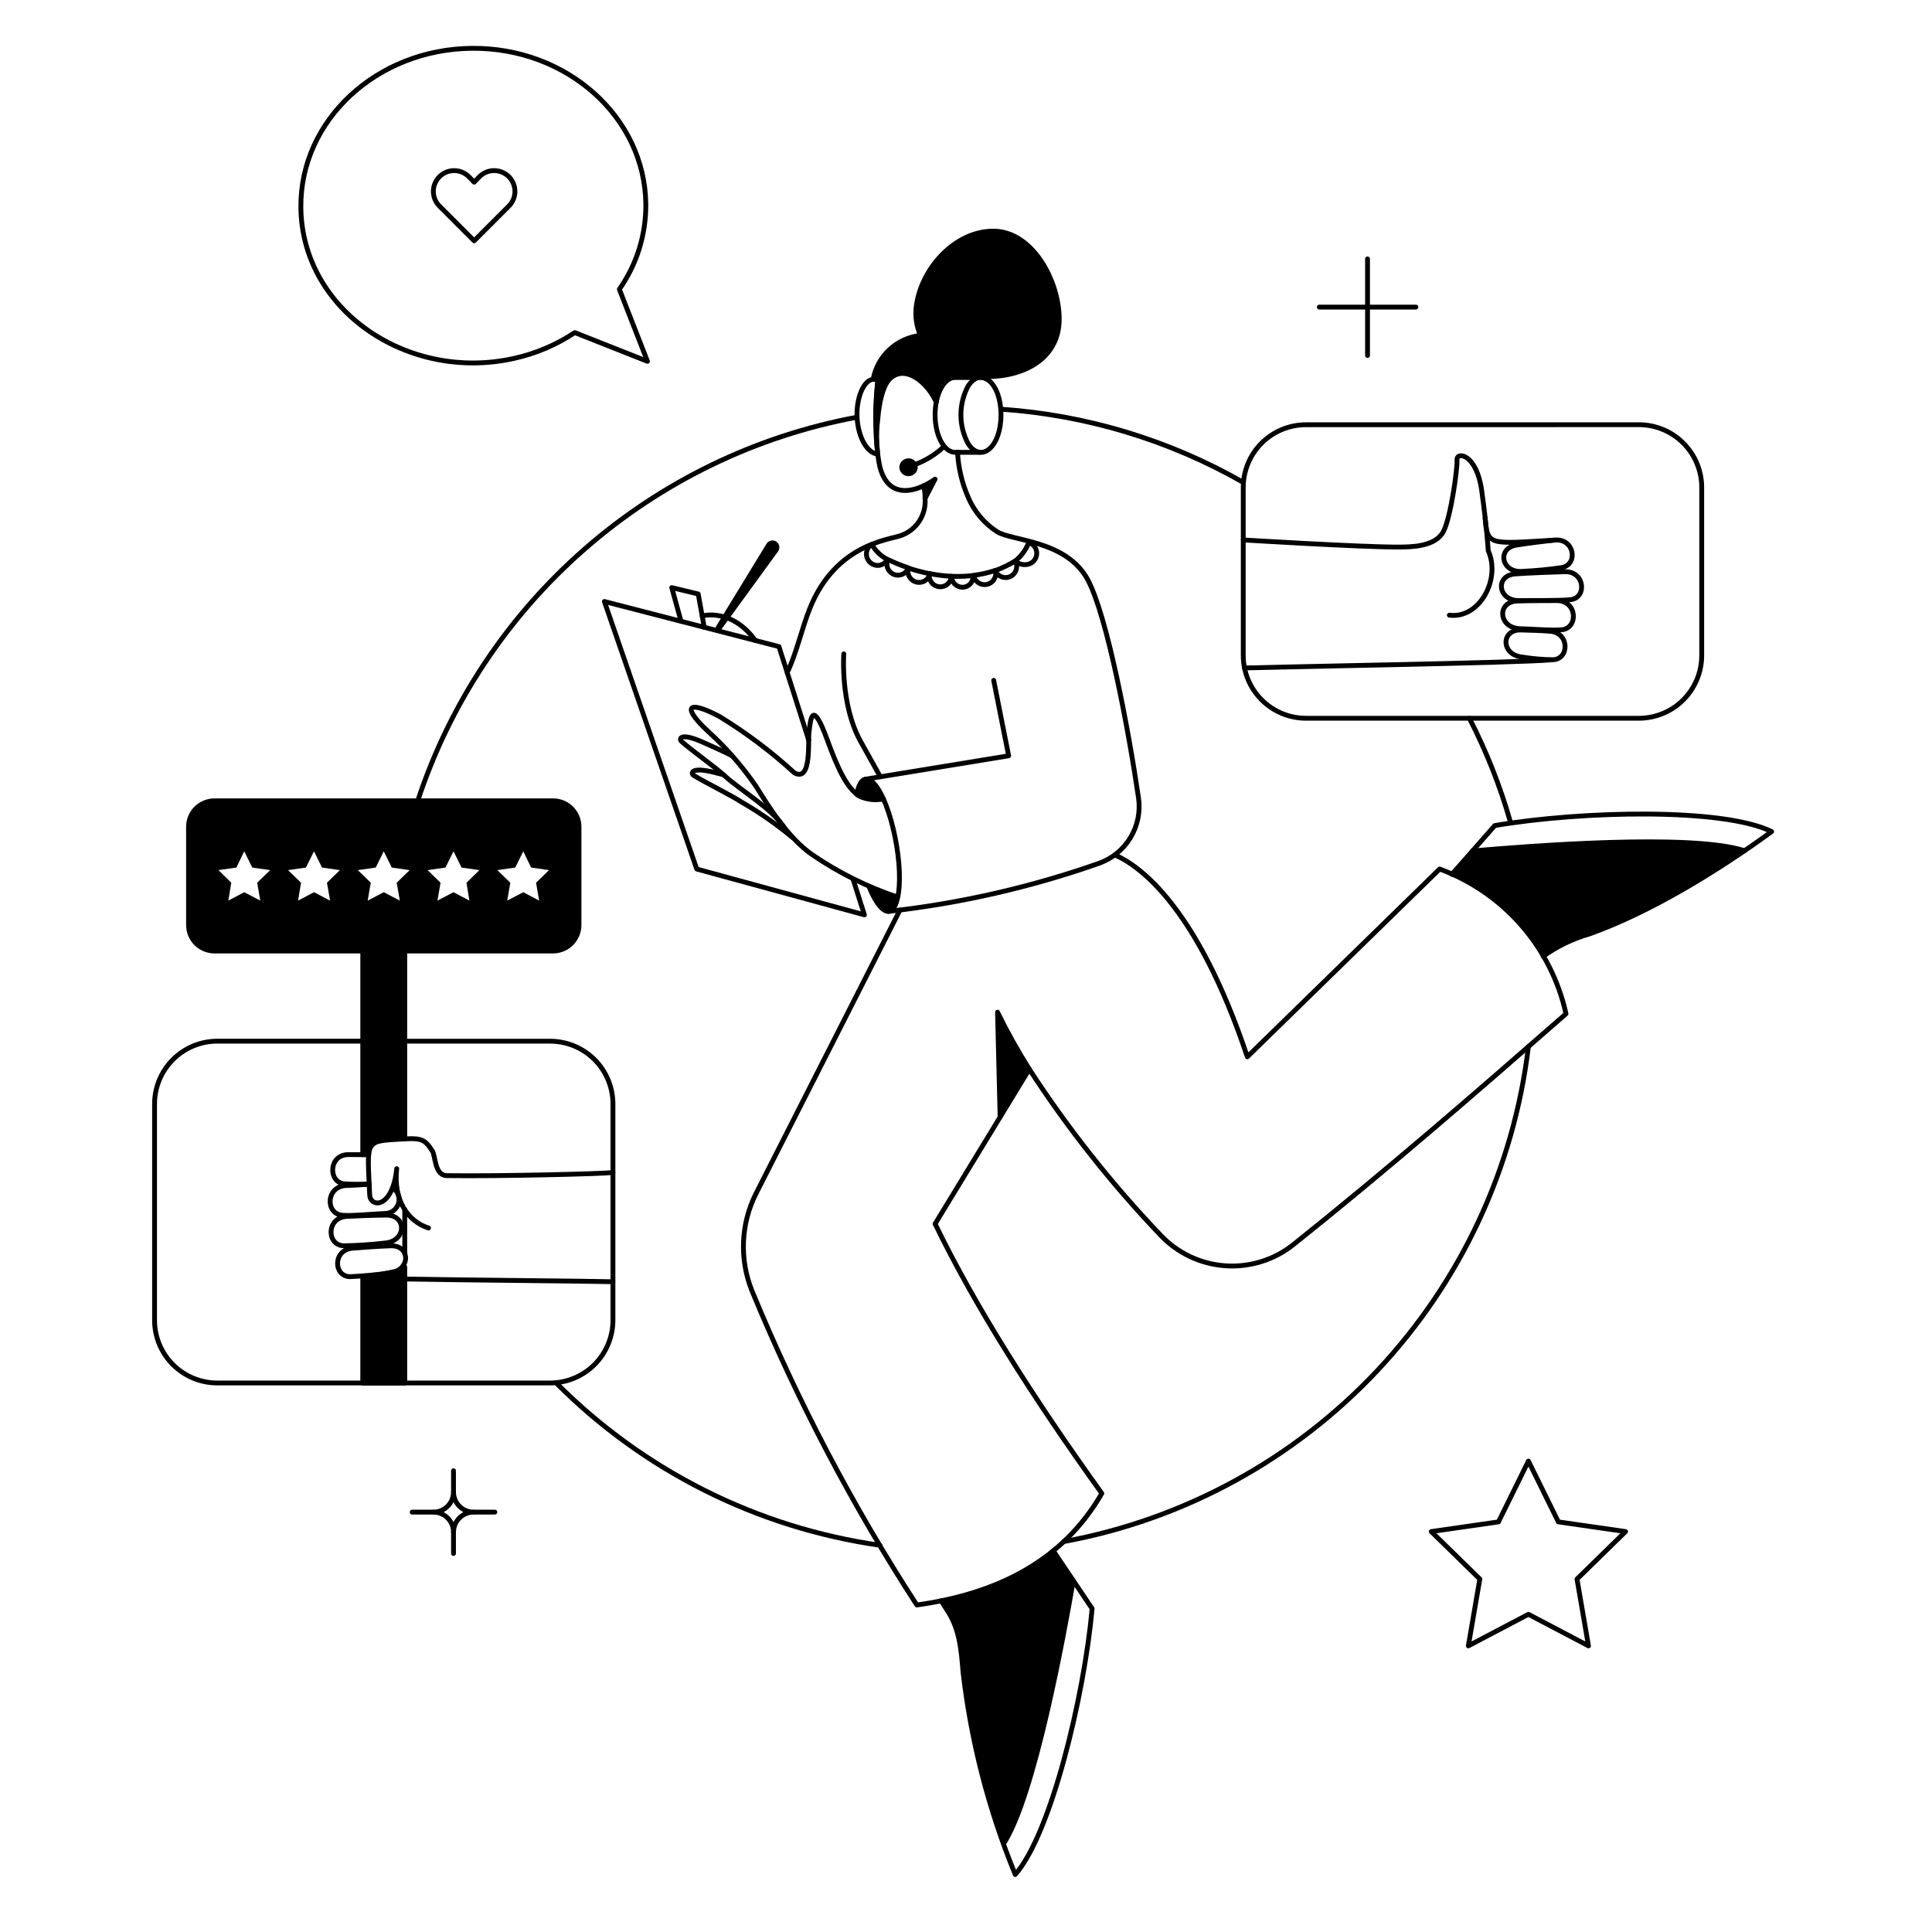 <svg xmlns="http://www.w3.org/2000/svg" fill="none" viewBox="0 0 200 200" height="200" width="200">
<path fill="black" d="M95.628 50.279C95.717 50.715 95.762 51.158 95.76 51.603L96.799 49.599C96.429 49.859 96.037 50.086 95.628 50.279Z"></path>
<path fill="black" d="M92.925 92.871C92.414 95.405 91.015 94.44 89.957 91.756C90.922 92.189 91.913 92.561 92.925 92.871Z"></path>
<path fill="black" d="M91.45 82.703C90.983 82.819 90.498 82.839 90.023 82.761C89.548 82.682 89.095 82.508 88.69 82.248C89.125 79.825 90.373 80.302 91.45 82.703Z"></path>
<path fill="black" d="M79.351 56.291L74.038 64.987C73.994 65.055 73.978 65.138 73.994 65.217C74.01 65.296 74.057 65.366 74.125 65.411C74.192 65.456 74.275 65.472 74.354 65.456C74.434 65.441 74.504 65.394 74.549 65.326L80.542 57.085C80.599 57.007 80.639 56.918 80.661 56.824C80.683 56.73 80.686 56.632 80.669 56.537C80.652 56.441 80.616 56.351 80.563 56.27C80.51 56.189 80.441 56.119 80.361 56.066C80.281 56.012 80.19 55.975 80.095 55.958C80 55.94 79.902 55.941 79.808 55.962C79.713 55.983 79.624 56.023 79.546 56.08C79.467 56.136 79.401 56.208 79.351 56.291Z"></path>
<path fill="black" d="M93.095 48.37C93.103 48.618 93.207 48.853 93.385 49.025C93.563 49.198 93.802 49.294 94.049 49.294C94.297 49.294 94.536 49.198 94.714 49.025C94.892 48.853 94.996 48.618 95.004 48.37C94.996 48.122 94.892 47.887 94.714 47.714C94.536 47.542 94.297 47.445 94.049 47.445C93.802 47.445 93.563 47.542 93.385 47.714C93.207 47.887 93.103 48.122 93.095 48.37Z"></path>
<path fill="black" d="M106.554 110.679L103.529 115.632L103.245 104.781C104.246 106.803 105.35 108.772 106.554 110.679Z"></path>
<path fill="black" d="M152.436 88.089L150.319 90.51C154.292 92.254 157.599 95.23 159.752 98.997C161.196 97.961 162.808 97.181 164.516 96.69C170.21 94.455 175.622 91.562 180.642 88.07C175.122 86.237 158.126 87.597 152.436 88.089Z"></path>
<path fill="black" d="M109.069 160.55C105.671 163.195 101.68 164.973 97.442 165.73L98.123 166.808C99.352 168.717 99.503 170.816 99.691 173.084C100.391 179.163 101.792 185.14 103.87 190.895C107.084 186.019 110.128 169.249 111.111 163.615L109.069 160.55Z"></path>
<path fill="black" d="M109.651 33.038C109.651 29.03 106.854 23.926 102.827 23.926C98.819 23.926 95.341 27.82 94.849 31.734C94.722 32.753 94.874 33.788 95.29 34.727C94.094 34.856 92.972 35.366 92.089 36.182C91.207 36.998 90.61 38.076 90.388 39.258L90.879 39.239C90.74 40.576 90.675 41.92 90.686 43.265C91.497 36.051 95.633 38.77 96.909 41.583C97.208 40.108 97.968 39.069 98.858 39.069H101.522C101.81 39.079 102.088 39.178 102.318 39.352C102.291 39.228 102.262 39.109 102.232 38.992C106.209 38.952 109.651 37.005 109.651 33.038Z"></path>
<path stroke-linejoin="round" stroke-width="0.5" stroke="black" d="M109.651 33.038C109.651 29.03 106.854 23.926 102.827 23.926C98.819 23.926 95.341 27.82 94.849 31.734C94.722 32.753 94.874 33.788 95.29 34.727C94.094 34.856 92.972 35.366 92.089 36.182C91.207 36.998 90.61 38.076 90.388 39.258L90.879 39.239C90.74 40.576 90.675 41.92 90.686 43.265C91.497 36.051 95.633 38.77 96.909 41.583C97.208 40.108 97.968 39.069 98.858 39.069H101.522C101.81 39.079 102.088 39.178 102.318 39.352C102.291 39.228 102.262 39.109 102.232 38.992C106.209 38.952 109.651 37.005 109.651 33.038Z"></path>
<path stroke-linejoin="round" stroke-linecap="round" stroke-width="0.5" stroke="black" d="M91.091 159.965C78.379 158.153 66.605 152.246 57.553 143.139"></path>
<path stroke-linejoin="round" stroke-linecap="round" stroke-width="0.5" stroke="black" d="M158.221 108.336C156.726 120.896 151.249 132.649 142.592 141.872C133.933 151.095 122.55 157.303 110.108 159.587"></path>
<path stroke-linejoin="round" stroke-linecap="round" stroke-width="0.5" stroke="black" d="M152.115 74.364C153.896 77.824 155.327 81.453 156.387 85.198"></path>
<path stroke-linejoin="round" stroke-linecap="round" stroke-width="0.5" stroke="black" d="M41.9 129.774V125.199"></path>
<path fill="black" d="M37.552 132.09V143.177H41.9V131.151"></path>
<path stroke-linejoin="round" stroke-linecap="round" stroke-width="0.5" stroke="black" d="M37.552 132.09V143.177H41.9V131.151"></path>
<path stroke-linejoin="round" stroke-linecap="round" stroke-width="0.5" stroke="black" d="M41.9 107.784H56.948C58.673 107.784 60.327 108.469 61.547 109.688C62.766 110.908 63.452 112.563 63.452 114.287V136.652C63.452 138.378 62.767 140.033 61.548 141.255C60.328 142.476 58.674 143.163 56.948 143.165H22.503C21.65 143.166 20.804 142.999 20.015 142.673C19.227 142.347 18.51 141.869 17.905 141.266C17.302 140.663 16.822 139.946 16.495 139.158C16.169 138.369 16 137.524 16 136.671V114.283C16 112.559 16.685 110.904 17.905 109.684C19.124 108.465 20.779 107.78 22.503 107.78H37.552"></path>
<path stroke-linejoin="round" stroke-linecap="round" stroke-width="0.5" stroke="black" d="M39.839 128.679C42.088 128.502 42.145 125.765 39.971 125.787C38.346 125.804 37.211 125.863 35.926 125.919C33.77 126.019 33.79 128.887 35.566 128.963C36.995 128.942 38.421 128.847 39.839 128.679Z"></path>
<path stroke-linejoin="round" stroke-linecap="round" stroke-width="0.5" stroke="black" d="M38.163 119.546C37.385 119.527 36.804 119.527 36.073 119.527C34.013 119.508 33.937 122.382 35.638 122.552C36.495 122.609 37.354 122.609 38.21 122.552"></path>
<path stroke-linejoin="round" stroke-linecap="round" stroke-width="0.5" stroke="black" d="M40.35 131.764C42.523 131.527 42.524 128.89 40.425 128.966C38.856 129.023 37.76 129.119 36.512 129.212C34.432 129.366 34.508 132.136 36.228 132.161C37.608 132.101 38.984 131.969 40.35 131.764Z"></path>
<path stroke-linejoin="round" stroke-linecap="round" stroke-width="0.5" stroke="black" d="M38.217 122.61C37.399 122.63 36.69 122.705 35.888 122.722C33.699 122.779 33.658 125.694 35.472 125.807C36.567 125.874 37.722 125.731 39.82 125.618C40.133 125.627 40.441 125.533 40.697 125.352C40.953 125.171 41.143 124.912 41.239 124.614C41.334 124.315 41.331 123.994 41.229 123.698C41.126 123.402 40.931 123.146 40.671 122.971"></path>
<path stroke-linejoin="round" stroke-linecap="round" stroke-width="0.5" stroke="black" d="M63.452 121.38C62.374 121.512 51.844 121.778 46.248 121.701C44.981 121.683 45.091 119.662 44.756 119.149C43.86 117.777 43.583 117.785 40.899 117.955C37.742 118.154 38.032 118.295 38.271 123.702C38.33 125.025 40.634 125.177 41.069 120.98C40.71 124.213 42.185 126.424 44.359 127.124"></path>
<path stroke-linejoin="round" stroke-linecap="round" stroke-width="0.5" stroke="black" d="M63.452 132.685C60.729 132.609 49.008 132.533 41.9 132.401"></path>
<path fill="black" d="M57.251 82.65C57.636 82.649 58.017 82.723 58.373 82.869C58.729 83.015 59.053 83.23 59.326 83.502C59.599 83.774 59.816 84.097 59.964 84.452V84.453C60.111 84.809 60.188 85.19 60.188 85.575V95.762C60.188 96.54 59.878 97.287 59.327 97.838C58.776 98.388 58.03 98.698 57.251 98.698H42.15V117.901C42.15 118.039 42.038 118.151 41.9 118.151C41.762 118.151 41.65 118.039 41.65 117.901V99.655L37.802 118.312V119.525C37.802 119.663 37.69 119.775 37.552 119.775C37.414 119.775 37.302 119.663 37.302 119.525V98.7H22.203C21.424 98.7 20.678 98.39 20.127 97.84C19.576 97.289 19.267 96.543 19.267 95.764V85.596C19.265 85.21 19.34 84.827 19.486 84.47C19.633 84.112 19.849 83.787 20.122 83.514C20.395 83.24 20.719 83.023 21.075 82.875C21.432 82.727 21.815 82.65 22.201 82.649H57.251V82.65ZM24.47 89.81L22.616 90.074L23.94 91.379L23.638 93.231L25.282 92.36L26.946 93.231L26.624 91.379L27.967 90.074L26.114 89.81L25.282 88.127L24.47 89.81ZM31.672 89.81L29.819 90.074L31.162 91.379L30.859 93.231L32.504 92.36L34.168 93.231L33.847 91.379L35.188 90.074L33.336 89.81L32.504 88.127L31.672 89.81ZM38.894 89.81L37.041 90.074L38.384 91.379L38.062 93.231L39.726 92.36L41.39 93.231L41.067 91.379L42.41 90.074L40.558 89.81L39.726 88.127L38.894 89.81ZM46.115 89.81L44.263 90.074L45.605 91.379L45.284 93.231L46.947 92.36L48.592 93.231L48.29 91.379L49.632 90.074L47.779 89.81L46.947 88.127L46.115 89.81ZM53.337 89.81L51.484 90.074L52.827 91.379L52.506 93.231L54.169 92.36L55.813 93.231L55.492 91.379L56.835 90.074L54.982 89.81L54.169 88.127L53.337 89.81Z"></path>
<path stroke-linejoin="round" stroke-linecap="round" stroke-width="0.5" stroke="black" d="M157.351 65.082C155.102 65.004 154.913 62.285 157.087 62.209C158.713 62.152 159.847 62.171 161.151 62.171C163.306 62.171 163.419 65.056 161.643 65.196C160.565 65.282 159.431 65.155 157.351 65.082Z"></path>
<path stroke-linejoin="round" stroke-linecap="round" stroke-width="0.5" stroke="black" d="M157.54 68.013C155.367 67.775 155.366 65.139 157.465 65.215C159.034 65.271 159.223 65.254 160.45 65.347C162.529 65.502 162.454 68.27 160.733 68.296C159.664 68.279 158.596 68.184 157.54 68.013Z"></path>
<path stroke-linejoin="round" stroke-linecap="round" stroke-width="0.5" stroke="black" d="M150.035 63.683C153.173 64.081 155.385 59.94 154.062 57.01C154.062 57.01 153.911 54.533 153.381 50.752C152.852 46.971 150.772 46.706 150.829 47.614C150.886 48.521 150.186 53.53 149.43 55.006C148.617 56.593 146.141 56.624 144.817 56.631C140.999 56.65 128.71 55.894 128.71 55.894"></path>
<path stroke-linejoin="round" stroke-linecap="round" stroke-width="0.5" stroke="black" d="M128.824 69.146C132.624 69.033 157.692 68.598 160.471 68.314"></path>
<path stroke-linejoin="round" stroke-linecap="round" stroke-width="0.5" stroke="black" d="M157.597 59.146C155.423 59.332 154.911 56.749 156.992 56.424C158.543 56.181 159.639 56.063 160.887 55.913C162.966 55.665 163.416 58.387 161.718 58.749C160.352 58.952 158.977 59.085 157.597 59.146Z"></path>
<path stroke-linejoin="round" stroke-linecap="round" stroke-width="0.5" stroke="black" d="M157.238 62.171C155.049 62.191 154.742 59.563 156.86 59.411C158.429 59.297 160.74 59.225 161.983 59.184C164.063 59.114 164.309 61.878 162.588 62.076C161.549 62.196 159.242 62.152 157.238 62.171Z"></path>
<path stroke-linejoin="round" stroke-linecap="round" stroke-width="0.5" stroke="black" d="M153.74 53.626C153.986 56.519 154.119 56.312 160.887 55.914"></path>
<path stroke-linejoin="round" stroke-linecap="round" stroke-width="0.5" stroke="black" d="M169.658 43.965C171.383 43.965 173.037 44.65 174.257 45.87C175.476 47.089 176.162 48.743 176.162 50.468V67.842C176.163 69.567 175.477 71.223 174.258 72.444C173.038 73.665 171.384 74.352 169.658 74.354H135.214C134.36 74.355 133.514 74.188 132.724 73.863C131.935 73.537 131.218 73.059 130.613 72.456C130.008 71.853 129.528 71.137 129.2 70.349C128.871 69.56 128.702 68.715 128.701 67.861V50.472C128.7 49.619 128.867 48.773 129.193 47.984C129.519 47.195 129.997 46.478 130.6 45.874C131.203 45.27 131.919 44.791 132.707 44.464C133.496 44.137 134.341 43.969 135.195 43.969L169.658 43.965Z"></path>
<path stroke-linejoin="round" stroke-linecap="round" stroke-width="0.5" stroke="black" d="M95.628 50.279C96.04 50.092 96.432 49.864 96.799 49.599L95.76 51.603"></path>
<path stroke-linejoin="round" stroke-linecap="round" stroke-width="0.5" stroke="black" d="M99.124 46.819C99.21 48.437 99.588 50.025 100.239 51.508C100.862 52.967 101.91 54.205 103.245 55.062C104.812 56.01 110.373 55.931 112.584 59.977C114.589 63.644 116.837 75.593 117.858 82.588C118.065 84.009 117.775 85.457 117.038 86.69C116.301 87.922 115.161 88.863 113.812 89.353C106.757 91.837 99.443 93.511 92.01 94.343"></path>
<path stroke-linejoin="round" stroke-linecap="round" stroke-width="0.5" stroke="black" d="M96.915 41.583C95.612 38.709 91.534 35.589 90.867 43.398C90.66 45.057 90.737 46.739 91.094 48.373C91.924 51.435 94.232 50.944 95.631 50.282C95.72 50.718 95.764 51.161 95.763 51.605C95.828 52.443 95.611 53.279 95.144 53.978C94.678 54.678 93.991 55.2 93.192 55.462C91.942 55.893 86.525 56.385 83.872 62.892C82.999 65.027 82.473 67.599 81.49 69.622"></path>
<path stroke-linejoin="round" stroke-linecap="round" stroke-width="0.5" stroke="black" d="M102.867 70.432L104.417 78.239L89.616 80.659"></path>
<path stroke-linejoin="round" stroke-linecap="round" stroke-width="0.5" stroke="black" d="M91.45 82.703C90.609 82.879 89.734 82.779 88.954 82.418C87.631 81.568 86.666 79.41 85.627 76.558C84.135 72.49 83.926 74.214 83.755 75.762C83.601 76.532 84.09 81.049 82.224 79.997C79.829 77.803 77.227 75.846 74.454 74.154C70.912 72.314 70.693 73.32 73.395 75.799C74.226 76.556 75.015 77.357 75.759 78.2C76.664 79.217 77.504 80.29 78.273 81.413C79.417 83.252 81.525 86.725 84.096 88.484C86.819 90.351 89.791 91.827 92.924 92.869"></path>
<path stroke-linejoin="round" stroke-linecap="round" stroke-width="0.5" stroke="black" d="M81.222 85.745C80.088 83.817 76.663 81.815 75.025 80.322C73.908 79.303 71.789 77.835 70.564 76.768C70.26 76.504 70.375 75.785 72.7 76.806C73.216 77.035 74.994 77.827 75.793 78.239"></path>
<path stroke-linejoin="round" stroke-linecap="round" stroke-width="0.5" stroke="black" d="M74.89 80.201C74.481 80.09 74.13 80.002 73.944 79.96C71.486 79.336 71.485 80.075 71.826 80.282C73.204 81.117 75.555 82.241 76.817 83.061C78.671 84.13 80.429 85.357 82.073 86.728"></path>
<path stroke-linejoin="round" stroke-linecap="round" stroke-width="0.5" stroke="black" d="M88.693 82.229C89.045 80.296 89.921 80.23 90.81 81.532C92.561 84.09 93.795 91.022 92.701 93.649C92.078 95.149 90.886 94.118 89.956 91.759"></path>
<path stroke-linejoin="round" stroke-linecap="round" stroke-width="0.5" stroke="black" d="M88.293 90.963L89.484 94.706L72.129 89.962L62.563 62.266L80.636 66.935L83.718 76.615"></path>
<path stroke-linejoin="round" stroke-linecap="round" stroke-width="0.5" stroke="black" d="M70.503 64.326L69.539 60.828L72.28 61.49L72.904 64.949"></path>
<path stroke-linejoin="round" stroke-linecap="round" stroke-width="0.5" stroke="black" d="M97.726 46.215C96.928 46.978 95.991 47.581 94.966 47.992"></path>
<path stroke-linejoin="round" stroke-linecap="round" stroke-width="0.5" stroke="black" d="M87.347 67.691C87.347 67.691 86.972 72.935 89.087 76.745L91.129 80.412"></path>
<path stroke-linejoin="round" stroke-linecap="round" stroke-width="0.5" stroke="black" d="M93.158 94.217L78.273 123.535C77.489 125.087 77.044 126.788 76.969 128.525C76.894 130.264 77.191 131.997 77.838 133.611C82.516 144.958 88.231 155.85 94.909 166.147C103.075 165.013 109.975 161.686 114.059 154.596C106.932 144.671 100.958 135.257 96.8 126.693L106.551 110.68C110.539 116.817 115.09 122.57 120.143 127.865C121.897 129.723 124.286 130.855 126.837 131.033C129.386 131.212 131.91 130.425 133.906 128.829C143.6 121.092 152.887 113.024 162.112 104.949C161.362 101.555 159.771 98.404 157.487 95.785C155.201 93.166 152.295 91.163 149.033 89.96L129.122 109.399C123.948 93.909 118.029 89.657 115.42 88.504"></path>
<path stroke-linejoin="round" stroke-linecap="round" stroke-width="0.5" stroke="black" d="M103.529 115.632L103.264 104.781C104.251 106.807 105.349 108.776 106.554 110.679"></path>
<path stroke-linejoin="round" stroke-linecap="round" stroke-width="0.5" stroke="black" d="M152.436 88.088C158.107 87.599 174.991 86.246 180.594 88.067"></path>
<path stroke-linejoin="round" stroke-linecap="round" stroke-width="0.5" stroke="black" d="M150.3 90.509L154.742 85.462C163.779 83.93 178.393 83.609 183.398 86.086C177.914 90.094 170.861 94.436 164.512 96.69C162.804 97.181 161.193 97.961 159.748 98.997"></path>
<path stroke-linejoin="round" stroke-linecap="round" stroke-width="0.5" stroke="black" d="M109.03 160.532L113.057 166.525C112.225 175.656 108.784 189.872 105.097 194.05C102.345 187.342 100.526 180.288 99.69 173.085C99.504 170.816 99.351 168.718 98.122 166.808L97.426 165.714"></path>
<path stroke-linejoin="round" stroke-linecap="round" stroke-width="0.5" stroke="black" d="M72.696 63.759C72.696 63.759 75.721 62.889 78.197 66.311"></path>
<path stroke-linejoin="round" stroke-linecap="round" stroke-width="0.5" stroke="black" d="M90.24 56.348C90.026 56.484 89.861 56.686 89.77 56.923C89.679 57.16 89.666 57.421 89.734 57.666C89.802 57.91 89.946 58.127 90.146 58.284C90.346 58.441 90.591 58.529 90.845 58.537C91.056 58.536 91.262 58.477 91.442 58.367C91.622 58.257 91.769 58.1 91.866 57.913C91.183 57.561 90.618 57.017 90.24 56.348Z"></path>
<path stroke-linejoin="round" stroke-linecap="round" stroke-width="0.5" stroke="black" d="M91.809 58.39C91.808 58.66 91.903 58.923 92.076 59.13C92.25 59.338 92.491 59.478 92.757 59.526C93.024 59.573 93.299 59.525 93.533 59.39C93.768 59.255 93.947 59.042 94.04 58.788C93.311 58.54 92.598 58.25 91.904 57.918C91.836 58.066 91.804 58.227 91.809 58.39Z"></path>
<path stroke-linejoin="round" stroke-linecap="round" stroke-width="0.5" stroke="black" d="M93.983 59.129C93.982 59.414 94.086 59.689 94.275 59.902C94.465 60.115 94.726 60.251 95.009 60.284C95.292 60.317 95.577 60.244 95.81 60.08C96.043 59.916 96.207 59.671 96.271 59.394C95.516 59.247 94.77 59.052 94.041 58.808C94.001 58.91 93.982 59.019 93.983 59.129Z"></path>
<path stroke-linejoin="round" stroke-linecap="round" stroke-width="0.5" stroke="black" d="M96.195 59.562C96.184 59.864 96.294 60.159 96.499 60.381C96.705 60.603 96.99 60.734 97.292 60.747C97.595 60.759 97.89 60.652 98.113 60.447C98.336 60.243 98.469 59.959 98.484 59.657C97.722 59.619 96.964 59.524 96.216 59.373C96.219 59.428 96.195 59.505 96.195 59.562Z"></path>
<path stroke-linejoin="round" stroke-linecap="round" stroke-width="0.5" stroke="black" d="M98.501 59.657C98.501 59.954 98.618 60.24 98.827 60.452C99.036 60.664 99.319 60.786 99.617 60.791C99.772 60.793 99.925 60.762 100.068 60.7C100.21 60.639 100.338 60.548 100.443 60.434C100.548 60.32 100.628 60.185 100.678 60.038C100.728 59.891 100.746 59.736 100.732 59.581C99.992 59.663 99.246 59.688 98.501 59.657Z"></path>
<path stroke-linejoin="round" stroke-linecap="round" stroke-width="0.5" stroke="black" d="M101.922 60.522C102.101 60.521 102.277 60.479 102.437 60.399C102.597 60.319 102.737 60.203 102.845 60.06C102.953 59.918 103.026 59.752 103.06 59.576C103.093 59.4 103.085 59.219 103.037 59.047C102.307 59.295 101.553 59.466 100.788 59.557C100.832 59.826 100.972 60.07 101.179 60.246C101.387 60.423 101.649 60.52 101.922 60.522Z"></path>
<path stroke-linejoin="round" stroke-linecap="round" stroke-width="0.5" stroke="black" d="M104.096 59.789C104.298 59.789 104.496 59.736 104.67 59.636C104.845 59.536 104.99 59.391 105.092 59.217C105.193 59.043 105.247 58.845 105.248 58.643C105.249 58.442 105.197 58.244 105.098 58.068C104.441 58.474 103.745 58.81 103.018 59.07C103.109 59.282 103.259 59.462 103.45 59.59C103.641 59.718 103.866 59.787 104.096 59.789Z"></path>
<path stroke-linejoin="round" stroke-linecap="round" stroke-width="0.5" stroke="black" d="M106.497 56.159C106.763 56.241 106.991 56.415 107.141 56.65C107.29 56.885 107.351 57.165 107.312 57.441C107.274 57.716 107.138 57.969 106.93 58.154C106.721 58.338 106.454 58.442 106.175 58.448C105.979 58.464 105.782 58.439 105.596 58.373C105.41 58.308 105.241 58.205 105.098 58.07C105.729 57.571 106.212 56.911 106.497 56.159Z"></path>
<path stroke-linejoin="round" stroke-linecap="round" stroke-width="0.5" stroke="black" d="M141.566 26.8V36.8"></path>
<path stroke-linejoin="round" stroke-linecap="round" stroke-width="0.5" stroke="black" d="M146.575 31.79H136.575"></path>
<path stroke-linejoin="round" stroke-linecap="round" stroke-width="0.5" stroke="black" d="M100.22 45.932C101.573 48.005 103.623 46.272 103.623 42.947C103.623 39.638 101.56 37.89 100.22 39.962C99.729 40.88 99.472 41.905 99.472 42.947C99.472 43.988 99.729 45.013 100.22 45.932Z"></path>
<path stroke-linejoin="round" stroke-linecap="round" stroke-width="0.5" stroke="black" d="M101.544 39.05H98.879C97.722 39.05 96.797 40.799 96.8 42.944C96.803 45.089 97.726 46.825 98.879 46.825H101.376"></path>
<path stroke-linejoin="round" stroke-linecap="round" stroke-width="0.5" stroke="black" d="M90.372 39.277C89.465 39.315 88.614 41.111 88.726 43.247C88.841 45.288 89.786 46.928 90.863 47.009C90.562 44.433 90.575 41.831 90.899 39.258L90.372 39.277Z"></path>
<path stroke-linejoin="round" stroke-linecap="round" stroke-width="0.5" stroke="black" d="M90.694 39.145C90.881 38.075 91.454 37.111 92.304 36.435C93.154 35.759 94.222 35.418 95.306 35.477C96.399 35.443 97.472 35.777 98.352 36.425C99.233 37.072 99.87 37.997 100.164 39.05"></path>
<path stroke-linejoin="round" stroke-linecap="round" stroke-width="0.5" stroke="black" d="M52.676 18.292C52.476 18.092 52.239 17.933 51.977 17.825C51.716 17.717 51.437 17.661 51.154 17.661C50.871 17.661 50.591 17.717 50.33 17.825C50.069 17.933 49.832 18.092 49.632 18.292L49.084 18.859L48.535 18.292C48.132 17.888 47.584 17.662 47.014 17.662C46.443 17.662 45.895 17.888 45.492 18.292C45.088 18.696 44.861 19.243 44.861 19.814C44.861 20.385 45.088 20.932 45.492 21.336L49.084 24.928L52.676 21.336C52.876 21.136 53.034 20.899 53.142 20.637C53.251 20.376 53.306 20.096 53.306 19.814C53.306 19.531 53.251 19.251 53.142 18.99C53.034 18.729 52.876 18.492 52.676 18.292Z"></path>
<path stroke-linejoin="round" stroke-linecap="round" stroke-width="0.5" stroke="black" d="M59.503 34.43L67.026 37.405L64.115 29.943C65.924 27.363 66.882 24.283 66.856 21.133C66.753 12.11 58.687 4.907 48.838 5.001C38.969 5.1 31.057 12.469 31.146 21.468C31.245 32.115 42.224 39.56 53.208 37.103C55.453 36.607 57.587 35.701 59.503 34.43Z"></path>
<path stroke-linejoin="round" stroke-linecap="round" stroke-width="0.5" stroke="black" d="M168.278 158.547L161.321 157.545L158.221 151.25L155.12 157.545L148.163 158.547L153.192 163.462L152.001 170.381L158.221 167.111L164.441 170.381L163.25 163.462L168.278 158.547Z"></path>
<path stroke-linejoin="round" stroke-linecap="round" stroke-width="0.5" stroke="black" d="M103.623 42.358C112.45 42.961 121.027 45.553 128.71 49.939"></path>
<path stroke-linejoin="round" stroke-linecap="round" stroke-width="0.5" stroke="black" d="M43.242 82.91C46.565 72.821 52.539 63.811 60.539 56.823C68.538 49.835 78.27 45.127 88.714 43.191"></path>
<path stroke-linejoin="round" stroke-linecap="round" stroke-width="0.5" stroke="black" d="M46.947 152.252V154.453"></path>
<path stroke-linejoin="round" stroke-linecap="round" stroke-width="0.5" stroke="black" d="M51.229 156.534H49.028"></path>
<path stroke-linejoin="round" stroke-linecap="round" stroke-width="0.5" stroke="black" d="M46.947 160.816V158.615"></path>
<path stroke-linejoin="round" stroke-linecap="round" stroke-width="0.5" stroke="black" d="M42.665 156.534H44.867"></path>
<path stroke-linejoin="round" stroke-linecap="round" stroke-width="0.5" stroke="black" d="M49.028 156.534C48.755 156.534 48.484 156.481 48.231 156.376C47.978 156.272 47.749 156.118 47.556 155.925C47.362 155.731 47.209 155.502 47.105 155.25C47 154.997 46.947 154.726 46.947 154.453C46.948 154.726 46.894 154.997 46.79 155.25C46.686 155.502 46.532 155.732 46.339 155.925C46.146 156.118 45.916 156.273 45.664 156.377C45.411 156.482 45.14 156.534 44.867 156.534C45.14 156.534 45.411 156.587 45.663 156.692C45.916 156.796 46.145 156.949 46.339 157.143C46.532 157.336 46.685 157.565 46.79 157.818C46.894 158.071 46.948 158.341 46.947 158.615C46.947 158.341 47.001 158.071 47.105 157.818C47.21 157.566 47.363 157.336 47.556 157.143C47.749 156.95 47.979 156.797 48.231 156.693C48.484 156.588 48.755 156.534 49.028 156.534Z"></path>
<path stroke-linejoin="round" stroke-linecap="round" stroke-width="0.5" stroke="black" d="M111.11 163.614C110.131 169.227 107.106 185.891 103.906 190.839"></path>
<path fill="black" d="M38.201 119.526H37.701V98.526H41.701V118.026C39.301 117.626 38.368 118.86 38.201 119.526Z"></path>
</svg>
